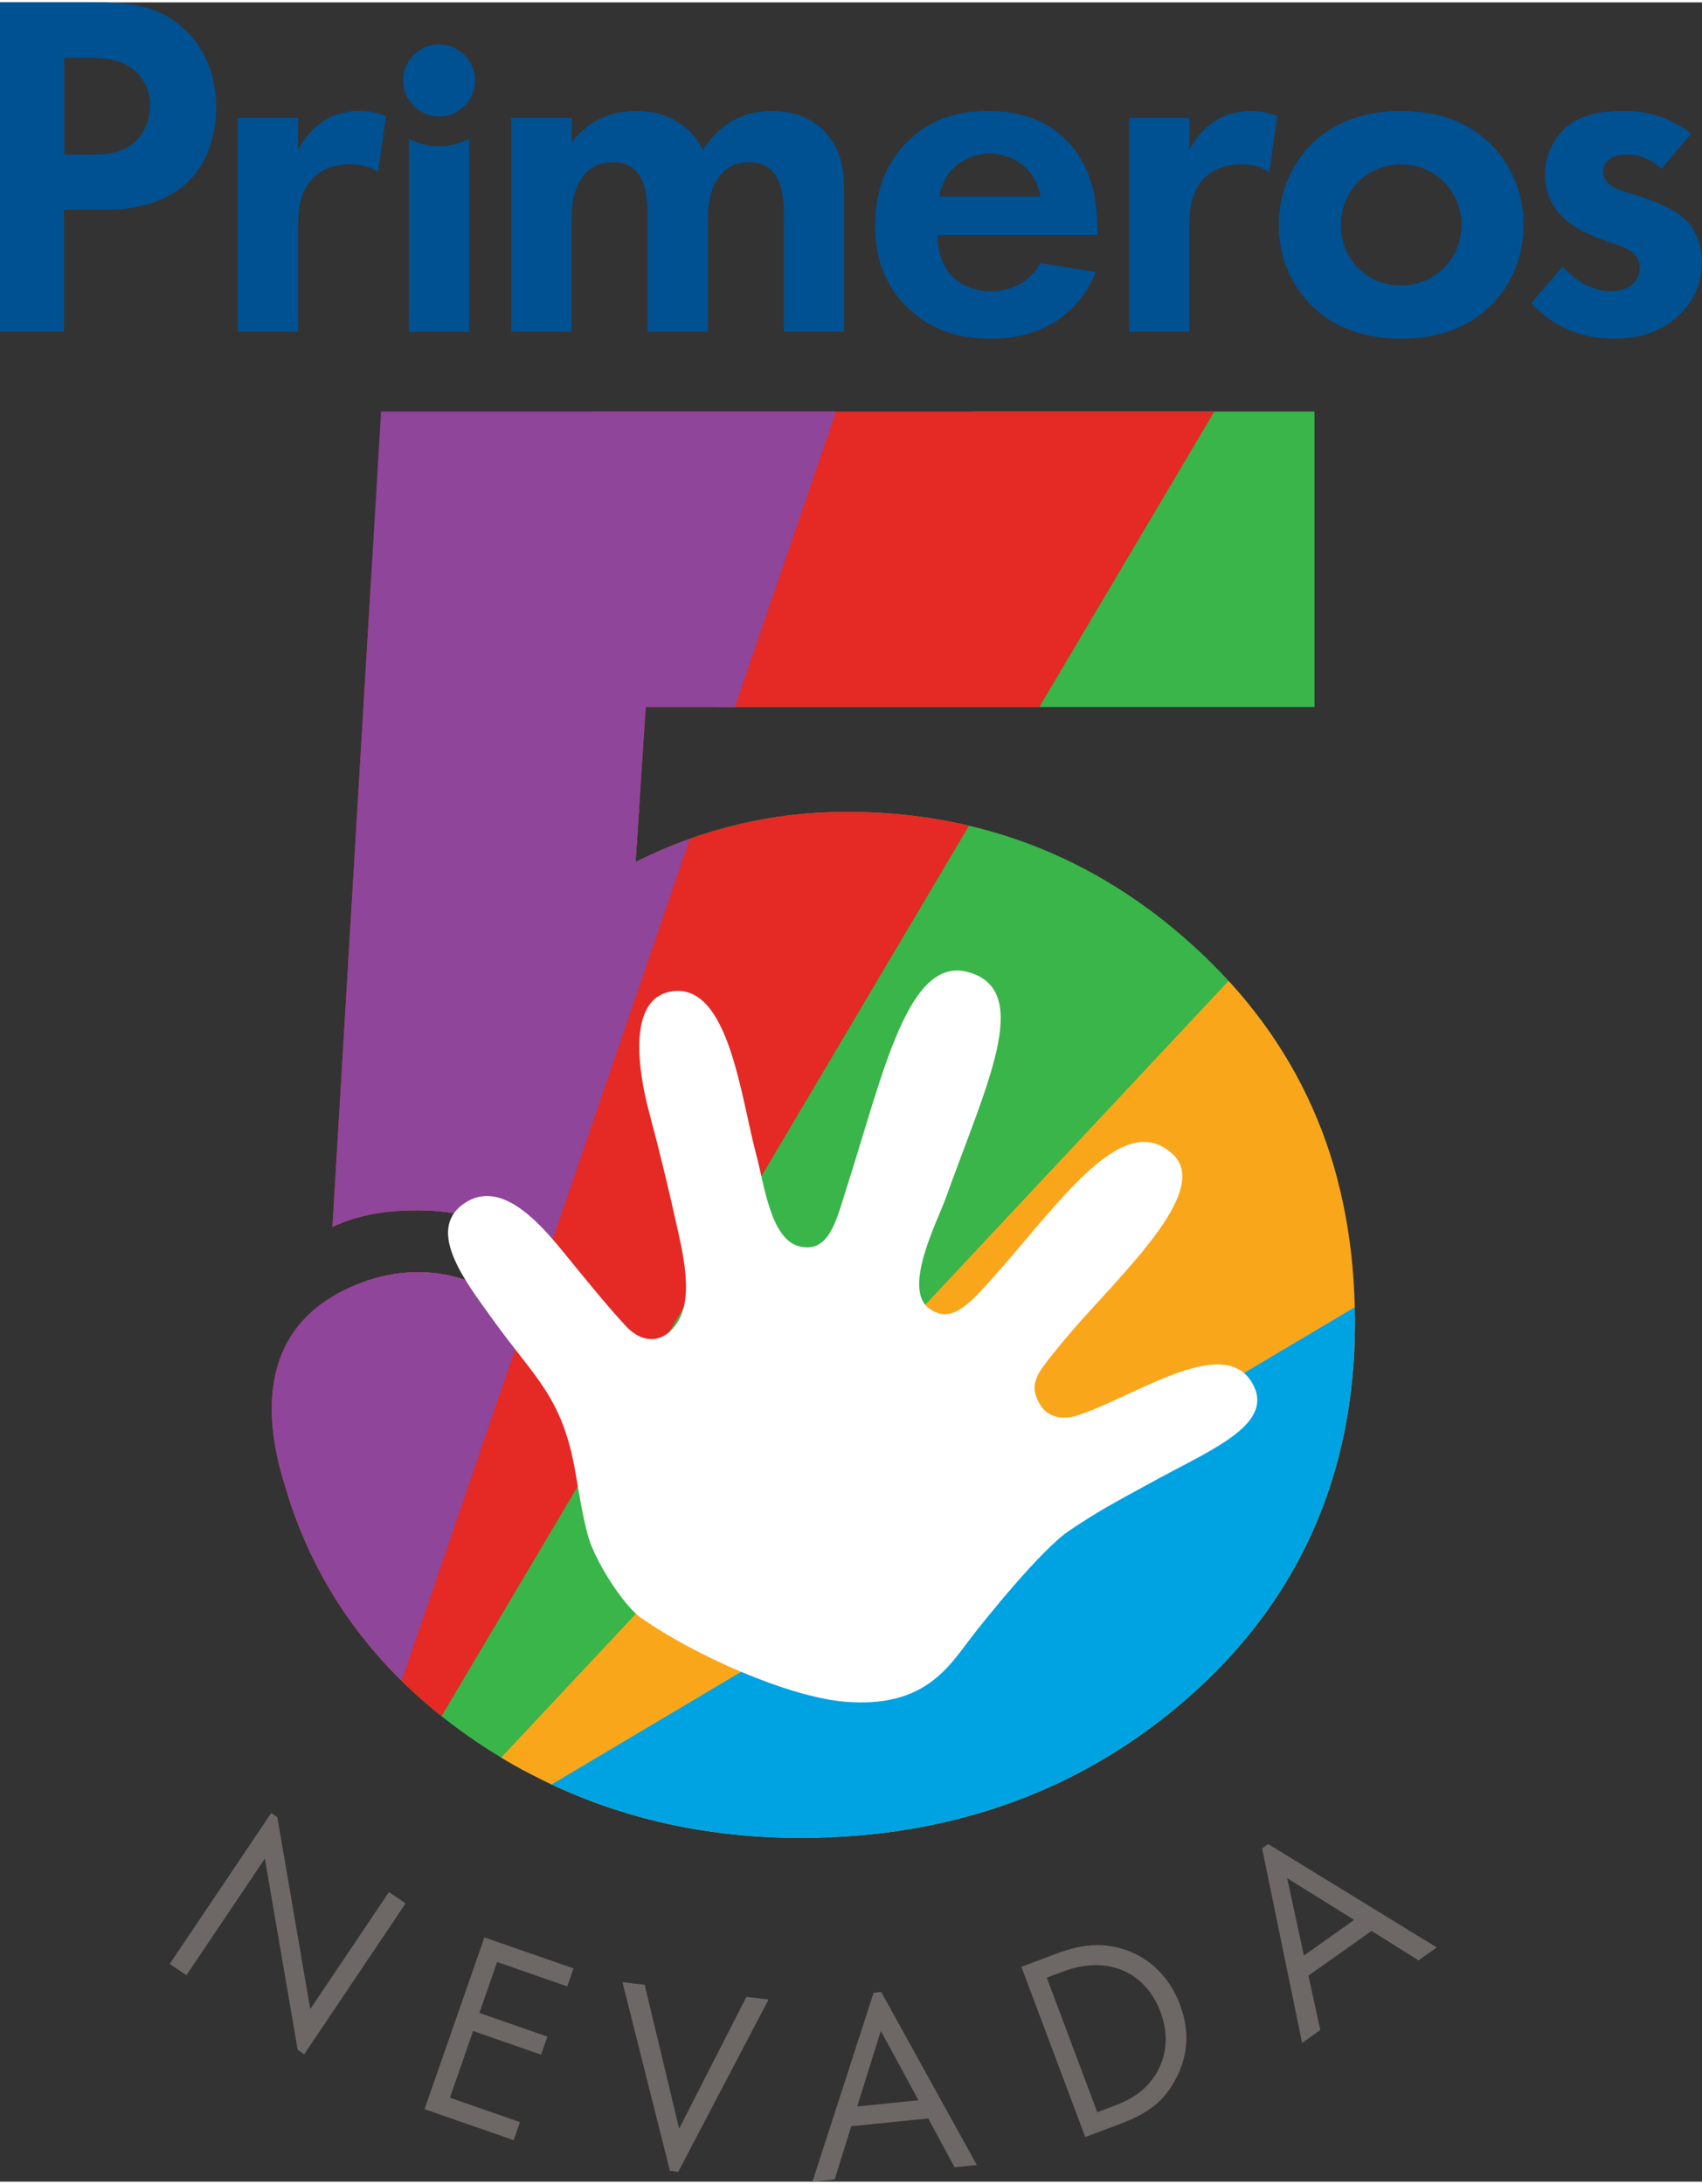 <?xml version="1.0" encoding="UTF-8"?>
<svg id="Layer_1" data-name="Layer 1" xmlns="http://www.w3.org/2000/svg" width="2.97in" height="3.81in" xmlns:xlink="http://www.w3.org/1999/xlink" viewBox="0 0 214.12 274.08">
  <rect x="0" y="0" width="214.12" height="274.08" fill="#333333" stroke="none"/>
  <defs>
    <clipPath id="clippath">
      <path d="m106.51,101.8c-9.29,0-18.17,2.11-26.55,6.31l1.28-19.49h84.13v-37.16H47.94l-6.12,102.56c3.34-1.61,7.56-2.3,12.48-2.05s11.44,2.43,14.52,5.6l-2.61,7.63.34.34-.06.2s-.09-.1-.14-.15c-5.39-5.47-13.32-7.6-21.38-4.38-11.25,4.5-12.56,14.53-9.09,25.45,3.87,13.18,12.01,24.01,24.19,32.19,11.86,7.96,25.52,12,40.61,12,19.15,0,35.65-6.01,49.05-17.87,13.75-12.18,20.73-27.97,20.73-46.94s-6.42-34.14-19.08-46.22c-12.53-11.95-27.62-18.02-44.87-18.02Z" style="fill: none; stroke-width: 0px;"/>
    </clipPath>
  </defs>
  <g>
    <g style="clip-path: url(#clippath);">
      <path d="m60.72,224.4c.61-.2,1.22-.41,1.83-.63,32.63-11.5,72.19-39.44,108.46-78.77,2.89-3.13,5.31-95.91-2.45-96.02-16.71-.24-43.13-.52-43.74.09-7.05,7.02-14.02,14.48-20.84,22.33-37.08,42.71-61.61,87.91-69.67,123.59-.14.63-.63,1.29-.41,1.89,7,20.04,26.83,27.52,26.83,27.52Z" style="fill: #39b54a; stroke-width: 0px;"/>
      <path d="m28.08,222.18l22.99.92,1.59-2.68L154.84,47.96s-73.12-1.14-73.86-.67c-17.19,10.83-34.12,24.2-49.56,38.92-1.7,1.62-3.33,135.97-3.33,135.97Z" style="fill: #e52925; stroke-width: 0px;"/>
      <path d="m54.6,229.8l.44-.5,121.15-129.32s6.46,119.58-.09,121.17c-12.1,2.93-29.2,7-29.52,7.26-38.48,30.22-91.98,1.4-91.98,1.4Z" style="fill: #faa61a; stroke-width: 0px;"/>
      <path d="m34.91,48.31c.69-.57,71.26.25,71.26.25l-60.25,175.99-.61,1.78-13.93-.51,3.52-177.51Z" style="fill: #8f459a; stroke-width: 0px;"/>
      <path d="m149.39,231.78l30.63-7.1.69-66.68-126.75,75.29-.76.47s52.1,31.05,96.19-1.98Z" style="fill: #00a3e2; stroke-width: 0px;"/>
    </g>
    <g>
      <path d="m71.35,249.52l-8.81-3.07-2.23,6.41,8.55,2.98-.79,2.27-8.55-2.98-2.92,8.39,8.81,3.07-.79,2.27-11.21-3.9,7.53-21.6,11.21,3.9-.79,2.27Z" style="fill: #6d6866; stroke-width: 0px;"/>
      <path d="m128.48,247.06l4.37-1.64c2.15-.81,5.29-1.73,8.84-.46,2.57.9,5.3,2.99,6.75,6.84,1.69,4.49.38,7.73-.67,9.63-1.33,2.4-3.09,3.98-6.91,5.41l-4.33,1.63-8.04-21.42Zm9.57,18.28l2.09-.78c1.7-.64,3.97-1.71,5.41-4.23,1.1-1.95,1.59-4.55.44-7.6-1.93-5.14-6.78-7.13-12.21-5.09l-2.09.78,6.35,16.92Z" style="fill: #6d6866; stroke-width: 0px;"/>
      <polygon points="33.32 233.45 37.45 257.5 38.27 258.06 51.03 239.08 48.93 237.66 39.03 252.38 34.89 228.24 34.12 227.72 21.35 246.7 23.46 248.11 33.32 233.45" style="fill: #6d6866; stroke-width: 0px;"/>
      <path d="m109.91,250.31l-7.7,23.77,2.8-.28,2.08-6.69,9.69-.98,3.31,6.14,2.8-.28-12.03-21.77-.94.1Zm-2.07,14.31l2.97-9.5,4.74,8.72-7.71.78Z" style="fill: #6d6866; stroke-width: 0px;"/>
      <path d="m158.78,232.17l5.03,24.47,2.29-1.63-1.49-6.84,7.94-5.63,5.91,3.71,2.29-1.63-21.21-13-.77.55Zm5.26,13.47l-2.11-9.73,8.43,5.25-6.32,4.48Z" style="fill: #6d6866; stroke-width: 0px;"/>
      <polygon points="85.32 272.85 96.69 251.17 93.9 250.84 85.44 267.41 81.1 249.32 78.31 248.99 84.28 272.72 85.32 272.85" style="fill: #6d6866; stroke-width: 0px;"/>
    </g>
    <path d="m80.69,203.22c-2.01-1.42-5.09-6.02-6.38-9.35-.79-2.05-1.5-6.57-1.87-8.73-1.64-9.8-5.15-12.09-10.43-19.47-3.24-4.53-8.61-11.22-3.6-14.63,4.46-3.04,9.15,2.08,12.33,5.96,2.44,2.98,5.45,6.73,7.98,9.46,2.38,2.57,5.29,2.09,6.84-1.06,1.55-3.14.31-8.32-.46-11.74-1.03-4.61-2-8.7-3.44-14.09-.59-2.22-3.71-14.4,3.02-15.21,7.04-.85,8.51,13.35,10.52,20.81.95,3.53,1.76,10.35,5.32,11.27,3.77.98,4.69-3.28,5.9-7.06,4.79-14.94,7.84-29.77,15.61-27.36,7.92,2.46,2.02,14.2-3.09,28.47-.98,2.74-5.51,11.41-1.98,13.82,2.04,1.39,3.73.67,6.59-2.41,9.01-9.71,17.34-23.12,23.96-17.07,4.69,4.29-5.08,13.77-11.58,21.04-1.45,1.62-3.57,4.16-4.69,5.69-1.49,2.04-1.31,3.36-.28,4.96.94,1.45,2.77,1.76,4.46,1.23,6.98-2.17,18.41-10.39,22.09-4.15,3,5.09-4.76,8.25-11.87,12.11-5.81,3.16-7.61,4.13-11.13,6.5-3.53,2.37-10.7,11.31-12.29,13.38-2.87,3.74-5.9,8.95-15.91,8.13-7.11-.58-19.07-5.88-25.61-10.52Z" style="fill: #fff; stroke-width: 0px;"/>
  </g>
  <g>
    <path d="m12.05,0c4.66,0,7.89.5,10.93,3.17,3.35,2.98,4.22,7.02,4.22,10,0,1.62-.25,6.09-3.42,9.25-2.3,2.3-5.71,3.66-10.5,3.66h-5.22v15.34H0V0h12.05Zm-3.98,19.13h3.29c1.55,0,3.54,0,5.28-1.3,1.49-1.18,2.24-3.04,2.24-4.84,0-2.3-1.12-3.85-2.3-4.72-1.68-1.18-3.79-1.3-5.71-1.3h-2.79v12.17Z" style="fill: #005192; stroke-width: 0px;"/>
    <path d="m64.34,14.53h7.58v3.04c2.86-3.6,6.4-3.91,8.01-3.91,5.65,0,7.83,3.54,8.51,4.91,1.3-2.11,3.98-4.91,8.63-4.91,4.16,0,6.21,1.93,7.27,3.29,1.74,2.3,1.86,4.6,1.86,7.58v16.89h-7.58v-14.66c0-3.17-.68-4.6-1.24-5.28-.99-1.24-2.36-1.37-3.11-1.37-2.05,0-3.35.93-4.16,2.36-.99,1.61-1.06,3.79-1.06,5.22v13.73h-7.58v-14.66c0-3.17-.68-4.6-1.24-5.28-.99-1.24-2.36-1.37-3.11-1.37-2.05,0-3.35.93-4.16,2.36-.99,1.61-1.06,3.79-1.06,5.22v13.73h-7.58V14.53Z" style="fill: #005192; stroke-width: 0px;"/>
    <path d="m137.86,33.91c-.81,1.99-3.85,8.39-13.23,8.39-4.35,0-7.64-1.24-10.31-3.79-2.98-2.79-4.22-6.27-4.22-10.5,0-5.34,2.17-8.63,4.1-10.56,3.17-3.11,6.89-3.79,10.12-3.79,5.47,0,8.63,2.17,10.5,4.41,2.86,3.42,3.23,7.64,3.23,10.56v.62h-20.12c0,1.62.43,3.35,1.3,4.53.81,1.12,2.48,2.55,5.4,2.55s5.03-1.37,6.27-3.54l6.96,1.12Zm-6.96-9.5c-.62-3.66-3.6-5.4-6.4-5.4s-5.71,1.8-6.33,5.4h12.73Z" style="fill: #005192; stroke-width: 0px;"/>
    <path d="m142.05,14.53h7.58v4.04c1.18-2.3,2.8-3.42,3.35-3.73,1.18-.75,2.67-1.18,4.47-1.18,1.3,0,2.36.31,3.23.62l-.99,7.08c-.99-.68-1.99-.99-3.54-.99-1.43,0-3.54.31-5.03,2.17-1.43,1.8-1.49,4.1-1.49,5.96v12.92h-7.58V14.53Z" style="fill: #005192; stroke-width: 0px;"/>
    <path d="m187.14,17.45c2.67,2.42,4.53,6.15,4.53,10.56s-1.86,8.07-4.53,10.5c-2.3,2.11-5.78,3.79-10.87,3.79s-8.57-1.68-10.87-3.79c-2.67-2.42-4.53-6.15-4.53-10.5s1.86-8.14,4.53-10.56c2.3-2.11,5.78-3.79,10.87-3.79s8.57,1.68,10.87,3.79Zm-3.29,10.56c0-4.22-3.23-7.64-7.58-7.64s-7.58,3.42-7.58,7.64,3.17,7.58,7.58,7.58,7.58-3.48,7.58-7.58Z" style="fill: #005192; stroke-width: 0px;"/>
    <path d="m209.02,20.93c-1.8-1.68-3.6-1.8-4.41-1.8-1.8,0-2.92.87-2.92,2.17,0,.68.31,1.74,2.42,2.42l1.8.56c2.11.68,5.28,1.74,6.83,3.85.81,1.12,1.37,2.73,1.37,4.47,0,2.42-.81,4.84-2.98,6.83s-4.78,2.86-8.07,2.86c-5.59,0-8.76-2.67-10.43-4.47l3.98-4.6c1.49,1.74,3.73,3.11,5.96,3.11,2.11,0,3.73-1.06,3.73-2.92,0-1.68-1.37-2.36-2.36-2.73l-1.74-.62c-1.93-.68-4.16-1.55-5.78-3.23-1.24-1.3-2.05-2.98-2.05-5.16,0-2.61,1.24-4.78,2.8-6.09,2.11-1.68,4.84-1.93,7.02-1.93,1.99,0,5.15.25,8.57,2.86l-3.73,4.41Z" style="fill: #005192; stroke-width: 0px;"/>
    <g>
      <path d="m55.24,18.08c-1.37,0-2.65-.34-3.79-.92v24.27h7.58v-24.27c-1.14.59-2.42.93-3.79.93Z" style="fill: #005192; stroke-width: 0px;"/>
      <path d="m55.24,5.29c2.49,0,4.53,2.05,4.53,4.53s-2.05,4.53-4.53,4.53-4.53-2.05-4.53-4.53,2.05-4.53,4.53-4.53Z" style="fill: #005192; stroke-width: 0px;"/>
    </g>
    <path d="m29.92,14.53h7.58v4.04c1.18-2.3,2.8-3.42,3.35-3.73,1.18-.75,2.67-1.18,4.47-1.18,1.3,0,2.36.31,3.23.62l-.99,7.08c-.99-.68-1.99-.99-3.54-.99-1.43,0-3.54.31-5.03,2.17-1.43,1.8-1.49,4.1-1.49,5.96v12.92h-7.58V14.53Z" style="fill: #005192; stroke-width: 0px;"/>
  </g>
</svg>